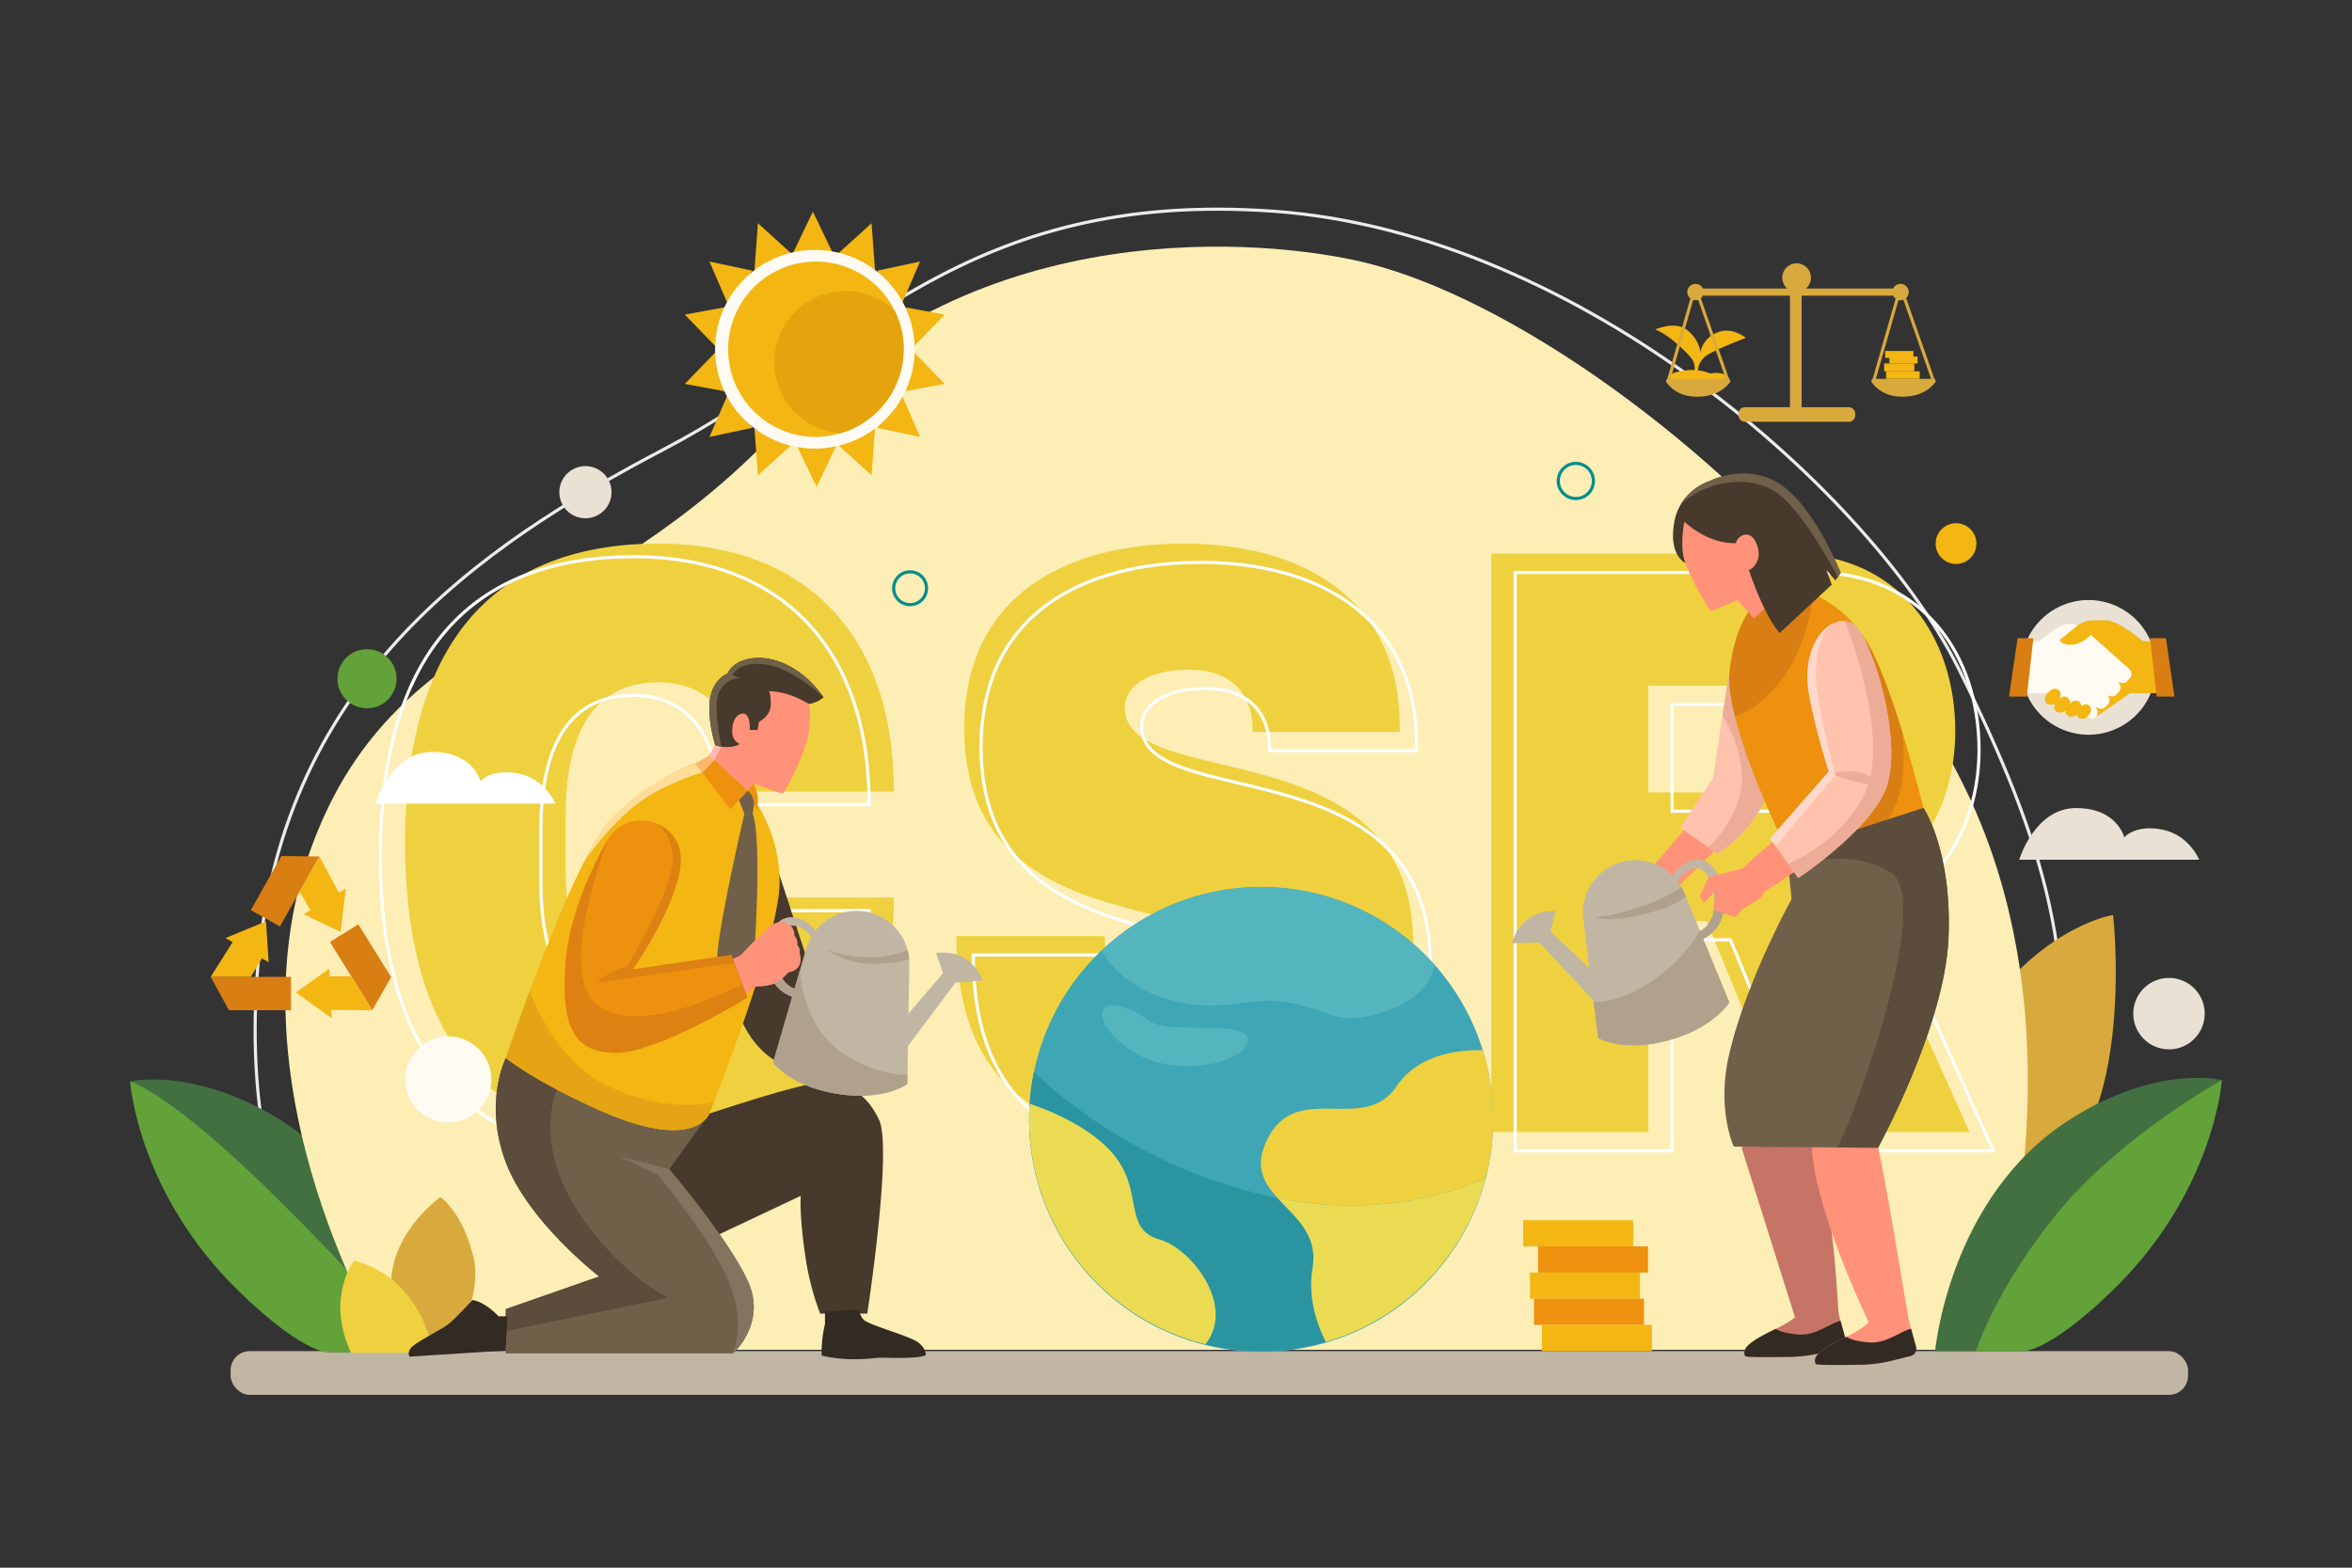 <svg xmlns="http://www.w3.org/2000/svg" viewBox="0 0 750 500">
  <rect x="0" y="0" width="750" height="500" fill="#333333" stroke="none"/>
  <defs>
    <style>
      .cls-1 {
        fill: #c1b6a3;
      }

      .cls-14, .cls-2, .cls-8 {
        fill: none;
        stroke-miterlimit: 10;
      }

      .cls-2 {
        stroke: #ececec;
      }

      .cls-3 {
        fill: #437041;
      }

      .cls-4 {
        fill: #62a239;
      }

      .cls-5 {
        fill: #d8a93c;
      }

      .cls-6 {
        fill: #fceeb4;
      }

      .cls-7 {
        fill: #efd13f;
      }

      .cls-8 {
        stroke: #fff;
      }

      .cls-9 {
        fill: #fffbf2;
      }

      .cls-10 {
        fill: #f3b612;
      }

      .cls-11 {
        fill: #ed910e;
      }

      .cls-12 {
        fill: #fff;
      }

      .cls-13 {
        fill: #e8e1d4;
      }

      .cls-14 {
        stroke: #008e8e;
      }

      .cls-15 {
        fill: #c67466;
      }

      .cls-16 {
        fill: #332a23;
      }

      .cls-17 {
        fill: #ff9279;
      }

      .cls-18 {
        fill: #ffc2ac;
      }

      .cls-19 {
        fill: #edac98;
      }

      .cls-20 {
        fill: #d87e13;
      }

      .cls-21 {
        fill: #afa18c;
      }

      .cls-22 {
        fill: #47392b;
      }

      .cls-23 {
        fill: #70604a;
      }

      .cls-24 {
        fill: #5b4c3b;
      }

      .cls-25 {
        fill: #ffd8cc;
      }

      .cls-26 {
        fill: #e5a415;
      }

      .cls-27 {
        fill: #dd8112;
      }

      .cls-28 {
        fill: #fcb76b;
      }

      .cls-29 {
        fill: #ffdc97;
      }

      .cls-30 {
        fill: #ffbbb0;
      }

      .cls-31 {
        fill: #84735f;
      }

      .cls-32 {
        fill: #3fa6b6;
      }

      .cls-33 {
        fill: #55b5bf;
      }

      .cls-34 {
        fill: #2a95a0;
      }

      .cls-35 {
        fill: #ebdb53;
      }

      .cls-36 {
        fill: #e5a30e;
      }
    </style>
  </defs>
  <g id="OBJECT">
    <rect class="cls-1" x="73.531" y="430.924" width="624.198" height="13.962" rx="6.111"/>
    <path class="cls-2" d="M123.276,430.501S75.62,405.67,81.933,311.895s70.24-137.365,130.22-168.842S307.47,60.277,406.211,67.38s191.172,91.305,218.353,145.883,40.469,96.929,28.696,149.545"/>
    <path class="cls-3" d="M132.94,431.32H105.7s-7.61,1.74-29.3-19.29c-32.58-31.6-34.87-67.12-34.87-67.12s20.49-4.93,48.78,12.81c24.74,15.51,38.81,60.18,41.95,71.15.21.71.36,1.27.48,1.68C132.87,431.05,132.94,431.32,132.94,431.32Z"/>
    <path class="cls-4" d="M132.94,429.64c-.07.31-.13.61-.2.91-.06.26-.12.52-.18.77H105.7s-7.61,1.74-29.3-19.29c-32.58-31.6-34.87-67.12-34.87-67.12,25.47,9.99,83.82,76.06,90.73,83.96C132.71,429.37,132.94,429.64,132.94,429.64Z"/>
    <path class="cls-5" d="M619.446,381.757s-6.041-33.14,13.73-60.051,40.641-29.867,40.641-29.867,4.943,43.048-8.787,69.959-34.6,38.577-34.6,38.577Z"/>
    <path class="cls-6" d="M434.907,83.658C403.761,76.173,311.858,67.665,250.245,134.667s-125.32,62.172-151.682,137.631,24.712,158.203,24.712,158.203h510.21s32.952-93.925-5.492-176.207S494.323,97.938,434.907,83.658Z"/>
    <g>
      <path class="cls-7" d="M209.368,320.038c-20.385,0-28.99-17.43-28.99-42.635V260.249c0-23.383,7.016-40.066,25.026-42.345a32.404,32.404,0,0,1,4.42-.29c9.599,0,16.794,3.936,21.394,10.856v.014c3.978,5.98,6.022,14.17,6.022,23.99h47.801c0-42.953-20.662-69.291-53.822-76.832a94.965,94.965,0,0,0-21.173-2.265q-2.362,0-4.641.083c-50.19,1.851-76.224,34.224-76.224,95.367,0,63.007,27.636,95.45,80.865,95.45,47.58,0,74.995-27.346,74.995-78.02H238.827C238.827,307.442,229.076,320.038,209.368,320.038Z"/>
      <path class="cls-8" d="M201.478,324.22c-20.386,0-28.99-17.43-28.99-42.635V264.431c0-23.383,7.016-40.066,25.026-42.345a32.389,32.389,0,0,1,4.42-.29c9.599,0,16.794,3.936,21.394,10.856v.014c3.978,5.98,6.022,14.17,6.022,23.99H277.15c0-42.953-20.662-69.291-53.822-76.832a94.966,94.966,0,0,0-21.173-2.265q-2.362,0-4.641.083c-50.19,1.851-76.224,34.224-76.224,95.367,0,63.007,27.636,95.45,80.865,95.45,47.58,0,74.995-27.346,74.995-78.02H230.938C230.938,311.624,221.187,324.22,201.478,324.22Z"/>
      <path class="cls-7" d="M446.338,230.218v3.217H399.445v-1.072c0-9.652-5.664-18.768-20.163-18.768-13.819,0-20.615,5.631-20.615,12.066,0,27.616,90.843,5.899,91.975,74.269,0,45.848-29.45,64.348-68.641,64.348-43.722,0-77.023-13.138-77.023-65.689h47.346c0,19.841,9.742,23.326,25.147,23.326,9.061,0,21.974-.805,21.974-12.334,0-26.543-91.976-5.362-91.976-77.218,0-42.899,33.075-58.986,70.002-58.986C415.075,173.377,445.659,190.805,446.338,230.218Z"/>
      <path class="cls-8" d="M451.716,236.201v3.217H404.822V238.346c0-9.652-5.664-18.768-20.163-18.768-13.819,0-20.615,5.631-20.615,12.066,0,27.616,90.843,5.899,91.975,74.269,0,45.848-29.449,64.348-68.641,64.348-43.722,0-77.023-13.138-77.023-65.689h47.346c0,19.841,9.742,23.326,25.147,23.326,9.061,0,21.974-.805,21.974-12.334,0-26.543-91.976-5.362-91.976-77.218,0-42.899,33.075-58.986,70.002-58.986C420.453,179.36,451.036,196.788,451.716,236.201Z"/>
      <path class="cls-7" d="M593.364,283.842,628.025,361.06H571.843l-27.638-67.297H525.628V361.06H475.563V176.595h95.374c34.661,0,52.558,26.543,52.558,56.572C623.494,254.617,613.526,274.994,593.364,283.842ZM558.477,218.69H525.628v34.051h32.849c7.703,0,14.046-7.239,14.046-17.16S566.179,218.69,558.477,218.69Z"/>
      <path class="cls-8" d="M600.943,289.825l34.661,77.218H579.422l-27.638-67.297H533.207v67.297H483.142V182.578h95.374c34.661,0,52.558,26.543,52.558,56.573C631.073,260.6,621.105,280.977,600.943,289.825Zm-34.887-65.152H533.207v34.051h32.849c7.703,0,14.046-7.24,14.046-17.16S573.758,224.672,566.056,224.672Z"/>
    </g>
    <path class="cls-5" d="M131.089,431.498h11.28s12.045-16.251,8.603-30.59S140.457,381.79,140.457,381.79s-12.045,8.412-15.104,21.986S131.089,431.498,131.089,431.498Z"/>
    <path class="cls-7" d="M111.956,431.498h26.192s-3.059-23.516-25.236-29.442C112.912,402.056,103.735,413.909,111.956,431.498Z"/>
    <circle class="cls-9" cx="142.933" cy="344.284" r="13.753"/>
    <g>
      <rect class="cls-10" x="485.713" y="389.172" width="35.071" height="8.35"/>
      <rect class="cls-11" x="490.428" y="397.522" width="35.071" height="8.35"/>
      <rect class="cls-10" x="487.883" y="405.873" width="35.071" height="8.35"/>
      <rect class="cls-11" x="489.156" y="414.223" width="35.071" height="8.35"/>
      <rect class="cls-10" x="491.7" y="422.573" width="35.071" height="8.35"/>
    </g>
    <circle class="cls-4" cx="117.029" cy="216.482" r="9.428"/>
    <path class="cls-12" d="M134.794,256.307H177.083s-3.186-7.916-11.808-9.611-12.082,2.471-12.082,2.471-2.197-9.336-15.378-9.336-18.124,16.476-18.124,16.476Z"/>
    <path class="cls-13" d="M658.978,274.194h42.289s-3.186-7.916-11.808-9.611-12.082,2.471-12.082,2.471-2.197-9.336-15.378-9.336-18.124,16.476-18.124,16.476Z"/>
    <path class="cls-3" d="M708.471,344.476s-2.285,35.526-34.875,67.123c-21.693,21.03-29.289,19.294-29.289,19.294H617.063s4.387-49.029,42.62-73.611C687.784,339.233,708.471,344.476,708.471,344.476Z"/>
    <path class="cls-14" d="M508.104,153.398a5.6,5.6,0,1,1-5.6-5.6A5.6,5.6,0,0,1,508.104,153.398Z"/>
    <circle class="cls-14" cx="290.206" cy="187.613" r="5.235"/>
    <path class="cls-4" d="M708.471,344.476s-2.285,35.526-34.875,67.123c-21.693,21.03-29.289,19.294-29.289,19.294h-14.21c.891-2.707,7.311-20.916,25.588-43.545C675.504,362.799,708.471,344.476,708.471,344.476Z"/>
    <circle class="cls-13" cx="186.676" cy="156.981" r="8.323" transform="translate(-8.995 302.596) rotate(-76.717)"/>
    <circle class="cls-13" cx="691.636" cy="323.288" r="11.393" transform="translate(261.37 953.96) rotate(-80.749)"/>
    <path class="cls-10" d="M630.231,173.376a6.496,6.496,0,1,1-6.495-6.495A6.496,6.496,0,0,1,630.231,173.376Z"/>
    <g>
      <path class="cls-15" d="M586.821,429.934l-5.866,1.481a43.489,43.489,0,0,1-9.851,1.328c-5.772.106-14.4.2-14.611-.247-1.199-2.539,1.74-4.772,9.745-8.652.024-.012.059-.024.082-.035,8.064-3.903,7.935-6.171,7.935-6.171l11.873.811.776,2.833,1.587,5.783A2.327,2.327,0,0,1,586.821,429.934Z"/>
      <path class="cls-16" d="M586.821,429.934l-5.866,1.481a43.489,43.489,0,0,1-9.851,1.328c-5.772.106-14.4.2-14.611-.247-1.199-2.539,1.74-4.772,9.745-8.652.905.576,2.939,1.446,7.182,1.775,5.642.447,9.674-3.397,13.483-4.338l1.587,5.783A2.327,2.327,0,0,1,586.821,429.934Z"/>
      <polygon class="cls-17" points="537.648 264.034 524.466 279.351 533.481 284.389 548.648 269.527 537.648 264.034"/>
      <path class="cls-18" d="M564.39,248.96a15.009,15.009,0,0,1-.96,4.7,40.706,40.706,0,0,1-15.79,18.64l-2.91-2.04-8.93-6.27,10.58-16.13c.69-5.43,1.8-12.77,2.88-19.68,1.42-8.98,2.8-17.24,3.22-19.7.08-.48.12-.74.12-.74S565.31,234.3,564.39,248.96Z"/>
      <path class="cls-19" d="M564.39,248.96a15.009,15.009,0,0,1-.96,4.7,40.706,40.706,0,0,1-15.79,18.64l-2.91-2.04c3.05-2.94,10.47-11.14,10.7-21.65.17-8.17-3.4-15.79-6.17-20.43,1.42-8.98,2.8-17.24,3.22-19.7C555.46,216.25,562.71,236.06,564.39,248.96Z"/>
      <path class="cls-15" d="M555.359,366.065l17.285,54.908h13.703s-1.731-42.908-8.506-56.496S555.359,366.065,555.359,366.065Z"/>
      <path class="cls-17" d="M577.921,368.159c2.022,20.797,18.197,54.014,18.197,54.014H608.827s-8.086-49.248-9.964-56.108C598.862,366.065,575.899,347.363,577.921,368.159Z"/>
      <path class="cls-11" d="M599.59,288.15c-32.7,11.96-27.74-13-27.74-13s-13.66-26.5-18.62-46.65c-1.38-5.61-2.09-10.72-1.65-14.64,1.51-13.27,6.3-19.13,6.3-19.13l12.3-7.53a23.964,23.964,0,0,1,8.09,2.26,39.884,39.884,0,0,1,14.58,11.55,28.175,28.175,0,0,1,2.5,3.72c3.89,6.73,7.84,17.71,11.25,28.76,5.59,18.14,9.73,36.46,9.73,36.46S621.1,280.28,599.59,288.15Z"/>
      <path class="cls-20" d="M578.269,189.463c-1.12,8.316-4.055,20.379-11.686,29.232-5.186,6.02-9.755,8.727-13.354,9.801-1.382-5.609-2.09-10.715-1.645-14.633,1.508-13.274,6.294-19.134,6.294-19.134l12.303-7.528A23.792,23.792,0,0,1,578.269,189.463Z"/>
      <path class="cls-17" d="M543.838,159.175a13.185,13.185,0,0,0-7.59,12.755,42.764,42.764,0,0,0,.673,5.575c1.127,5.72,8.096,17.158,8.549,17.311s8.526-3.422,8.526-3.422l5.261,5.859,9.57-8.716-4.29-8.956s.032-8.812-1.591-13.88a12.571,12.571,0,0,0-10.366-8.575C550.428,156.883,547.058,157.688,543.838,159.175Z"/>
      <path class="cls-1" d="M543.1,299.44a11.638,11.638,0,0,0,6.31-7.84,20.377,20.377,0,0,0-1.33-11.98c-1.19-2.65-2.97-4.7-5.24-5.27-5.38-1.36-9.36,4.79-9.36,4.79l.75,1.03a16.784,16.784,0,0,0-29.36,13.05l1.95,15.55-12.37-11.63,1.54-6.56c-11.59-.34-13.85,10.3-13.85,10.3l8.69-.29,17.29,18.49.08.62,1.43,11.38s9.2,5.43,25.88-.34c11.62-4.03,15.94-11.04,15.94-11.04Zm-1.09-2.67-4.46-10.81-.51-1.24a15.059,15.059,0,0,0-.89-1.8,16.691,16.691,0,0,0-1.17-1.79c.26-.48,2.34-4.17,6-4.23,2.15-.03,5.23,3.34,5.72,8.77a17.475,17.475,0,0,1-.03,3.46c-.55,5.23-3.12,7.14-4.59,7.82Z"/>
      <path class="cls-20" d="M603.06,259.71c-7.7,13.29-18.94,9.12-18.94,9.12l11.23-64.1c3.89,6.73,7.84,17.71,11.25,28.76C607.47,241.12,607.57,251.93,603.06,259.71Z"/>
      <path class="cls-21" d="M551.45,319.7s-4.32,7.01-15.94,11.04c-16.68,5.77-25.88.34-25.88.34L508.2,319.7c5.24-.18,13.12-2.15,22.66-9.83a46.292,46.292,0,0,0,11.15-13.1l.07.18c1.47-.68,4.04-2.59,4.59-7.82a17.475,17.475,0,0,0,.03-3.46,53.095,53.095,0,0,0,1.38-6.05,20.377,20.377,0,0,1,1.33,11.98,11.638,11.638,0,0,1-6.31,7.84Z"/>
      <path class="cls-22" d="M586.96,182.73l-.95,1.33-.75,1.05-2.87-3.38,1.71,4.75-16.61,15.41c-5.25-6.01-9.85-20.18-9.85-20.18s1.36.08,2.72-2.79-.59-8.39-3.42-8.42a3.469,3.469,0,0,0-3.39,2.75c-9.39.19-16.44-6.87-16.44-6.87-1.65,8.87.3,13.04.38,13.22-.28-.12-5.39-2.53-3.64-12.84a17.055,17.055,0,0,1,2.19-6.01,17.49,17.49,0,0,1,9.18-7.36s12.08-6.2,22.92,1.39C578.97,162.38,586.96,182.73,586.96,182.73Z"/>
      <path class="cls-23" d="M621.34,299.13c-1.15,28.11-22.48,66.94-22.48,66.94l-12.96-.1-33.04-.27s-5.47-11.79-1.61-28.83c2.93-12.95,8.59-26.6,13.14-36.36,3.73-8.01,6.73-13.42,6.88-13.7l.01-.01-1.08-11.12-.38-3.94,43.54-14.02S622.5,271.01,621.34,299.13Z"/>
      <path class="cls-24" d="M621.34,299.13c-1.15,28.11-22.48,66.94-22.48,66.94l-12.96-.1c7.82-15.57,30.02-79.46,17.04-87.72-10.33-6.57-25.33-4.3-32.74-2.57l-.38-3.94,43.54-14.02S622.5,271.01,621.34,299.13Z"/>
      <path class="cls-17" d="M570.293,264.034,555.54,276.971l-10.736,2.765-2.77,6.136,1.259,2.182,4.059-4.204-.974,5.972a4.828,4.828,0,0,0,2.501,1.316l4.665,1.324,2.223-2.65s3.257-1.764,4.784-2.848a5.223,5.223,0,0,0,1.942-2.43l14.219-9.364Z"/>
      <path class="cls-18" d="M601.92,249.88c-1.33,4.63-4.86,9.47-8.99,13.88a124.286,124.286,0,0,1-19.52,16.25l-3.18-4.45-4-5.6-1.79-2.51,18.72-21.35s-4.64-14.66-6.39-25.19c-1.84-11.17,2.47-19.23,7.39-21.91h.01a7.186,7.186,0,0,1,3.97-.93,6.245,6.245,0,0,1,4.71,2.94c4.3,6.33,9.64,23.13,10.17,37.02A38.881,38.881,0,0,1,601.92,249.88Z"/>
      <path class="cls-17" d="M609.324,432.453l-5.866,1.481a43.489,43.489,0,0,1-9.851,1.328c-5.772.106-14.4.2-14.611-.247-1.199-2.539,1.74-4.773,9.745-8.652.024-.012.059-.024.082-.035,8.064-3.903,7.935-6.171,7.935-6.171l11.873.811.776,2.833,1.587,5.784A2.327,2.327,0,0,1,609.324,432.453Z"/>
      <path class="cls-16" d="M609.324,432.453l-5.866,1.481a43.489,43.489,0,0,1-9.851,1.328c-5.772.106-14.4.2-14.611-.247-1.199-2.539,1.74-4.773,9.745-8.652.905.576,2.939,1.446,7.182,1.775,5.642.447,9.674-3.397,13.483-4.338l1.587,5.784A2.327,2.327,0,0,1,609.324,432.453Z"/>
      <path class="cls-23" d="M586.96,182.73l-.95,1.33c-2.23-4.25-12.31-22.84-20.55-27.63-7.88-4.59-20.77-3.48-29.42,4.32a17.49,17.49,0,0,1,9.18-7.36s12.08-6.2,22.92,1.39C578.97,162.38,586.96,182.73,586.96,182.73Z"/>
      <path class="cls-19" d="M601.92,249.88c-1.33,4.63-4.86,9.47-8.99,13.88a124.286,124.286,0,0,1-19.52,16.25l-3.18-4.45c4.25-1.85,17.13-8.4,24.2-21.99,8.09-15.55-3.29-49.11-6.29-55.5a6.245,6.245,0,0,1,4.71,2.94c4.3,6.33,9.64,23.13,10.17,37.02A38.881,38.881,0,0,1,601.92,249.88Z"/>
      <path class="cls-19" d="M583.751,246.857s13.106,4.572,14.678,3.143,1.143-1.286-3.714-3.143S583.751,246.857,583.751,246.857Z"/>
      <path class="cls-25" d="M585.17,247.34s-13.93,16.4-18.94,22.62l-1.79-2.51,18.72-21.35s-4.64-14.66-6.39-25.19c-1.84-11.17,2.47-19.23,7.39-21.91-.01.02-.03.03-.04.04-3.84,3.18-5.41,10.25-4.98,18.39S585.17,247.34,585.17,247.34Z"/>
      <path class="cls-21" d="M537.55,285.96c-1.45,1.31-4.96,3.56-13.08,5.54-12.32,3-15.83.96-15.83.96s3.72.25,13.86-3.03c7.78-2.52,12.07-5.34,13.65-6.51a15.059,15.059,0,0,1,.89,1.8Z"/>
    </g>
    <g>
      <path class="cls-22" d="M221.669,397.299l33.668-15.886s-.451,5.777,1.282,17.908a86.618,86.618,0,0,0,4.91,19.641h15.02s8.088-52.57,3.755-61.813-11.169-12.42-20.315-11.554-47.464,14.201-47.464,14.201S200.872,371.303,221.669,397.299Z"/>
      <path class="cls-23" d="M233.7,431.67H161.3V417.52l29.76-10.4s-22.54-17.33-29.76-36.39c-7.22-19.07,0-33.31,0-33.31l15.75,4.31,49.13,13.45-12.75,17.71s23.83,28.17,26.44,39.71C242.46,424.16,233.7,431.67,233.7,431.67Z"/>
      <path class="cls-24" d="M161.299,417.516l29.758-10.395s-22.538-17.329-29.758-36.394,0-33.31,0-33.31l15.753,4.318.801,4.98s-8.916,18.094,8.088,42.106c13.278,18.751,27.174,25.086,27.174,25.086l-51.816,10.635Z"/>
      <path class="cls-16" d="M161.733,419.829h-2.744s-4.116-4.549-8.304-5.199c0,0-5.994,6.499-8.015,7.943s-8.593,4.766-10.904,6.644-1.155,3.466-1.155,3.466l30.69-1.95Z"/>
      <path class="cls-22" d="M244.519,266.741l19.032,58.154-9.516,16.368s-12.244-1.926-18.406-17.716S244.519,266.741,244.519,266.741Z"/>
      <path class="cls-26" d="M248.526,281.959a38.429,38.429,0,0,1-.4,4.729c-2.833-2.467-6.191-5.438-10.075-8.704-14.553-12.246-19.043-25.965-20.413-32.75,2.49-1.188,4.032-1.748,4.032-1.748l16.701,8.762A46.939,46.939,0,0,1,248.526,281.959Z"/>
      <path class="cls-10" d="M248.53,281.96a40.173,40.173,0,0,1-.4,4.73c-2.53,17.86-16.1,53.55-20.54,64.93-.88,2.26-1.41,3.56-1.41,3.56s-4.51,12.85-36.19-1.6c-20.83-9.49-28.69-16.17-28.69-16.17s3.11-9.19,7.59-21.26c4.88-13.07,11.39-29.52,17.38-41.33l.01-.01c3-5.92,5.87-10.68,8.33-13.26a79.605,79.605,0,0,1,23.03-16.32c2.49-1.19,4.03-1.74,4.03-1.74l3.37,1.77,13.32,6.99h.01A46.933,46.933,0,0,1,248.53,281.96Z"/>
      <path class="cls-17" d="M258.26,227.74a46.367,46.367,0,0,1-.39,6.07c-.87,6.26-7.7,19.07-8.18,19.26s-9.44-3.18-9.44-3.18l-1.88,2.35-12.17-8.18-1.35-.91,1.34-2.21,1.93-3.18v-.03a72.592,72.592,0,0,1,.43-12.93c.12-.76.27-1.49.44-2.16a13.127,13.127,0,0,1,1.84-4.09.01.01,0,0,1,.01-.01,13.699,13.699,0,0,1,8.83-5.81c2.32-.4,6.01.27,9.59,1.68a14.206,14.206,0,0,1,8.63,10.09h.01A14.56,14.56,0,0,1,258.26,227.74Z"/>
      <path class="cls-22" d="M262.61,222.4a9.025,9.025,0,0,1-4.71,2.1h-.01c-.3-.2-6.41-4.05-12.75-4.05,0,0,.65.36.65,4.19s-3.76,5.56-3.76,5.56l-.48,2.6h-2.48s.36-5.27-2.16-5.2c-2.53.07-3.54,3.25-3.4,6.07a3.978,3.978,0,0,0,2.38,3.61s-1.83,1.4-5.87.85a18.019,18.019,0,0,1-1.9-.37.031.031,0,0,0-.01-.02.01.01,0,0,0,0-.02h-.01c-.19-.62-2.56-8.16-1.74-14.52.87-6.65,5.63-8.38,5.63-8.38s1.23-3.32,6.14-4.55,10.76.07,16.11,3.68a31.818,31.818,0,0,1,8.33,8.41l.03.03Z"/>
      <path class="cls-23" d="M237.363,259.52s-8.42,36.271-8.639,45.72l4.32,12.942,7.414-12.803s2.693-37.223-.43-45.86Z"/>
      <polygon class="cls-11" points="238.37 252.24 238.37 252.25 238.36 252.25 232.93 258.16 223.92 246.42 225.04 245.26 226.2 244.06 227.78 242.42 238.37 252.24"/>
      <path class="cls-11" d="M238.37,252.243l3.313,6.651a30.521,30.521,0,0,1-.007-3.811c.127-2.203-1.425-5.192-1.425-5.192Z"/>
      <path class="cls-1" d="M298.5,304l2.24,6.36L289.7,323.25l.26-15.67c.01-.55-.01-1.09-.05-1.63a16.496,16.496,0,0,0-.5-2.92,16.775,16.775,0,0,0-30.05-5.24l.63-1.11s-4.62-5.68-9.82-3.75c-4.54,1.69-6.32,9.37-5.29,15.38a16.965,16.965,0,0,0,.62,2.48,11.667,11.667,0,0,0,7.12,7.12l-6.11,21.04s5.05,6.5,17.04,9.25c17.21,3.93,25.77-2.46,25.77-2.46l.05-2.91.15-9.19,15.19-20.25,8.67-.65S309.98,302.41,298.5,304Zm-41.44-1.38-1.95,6.72-1.74,5.98c-1.54-.52-4.3-2.14-5.42-7.27a16.673,16.673,0,0,1-.4-3.92c.06-5.2,2.66-8.67,4.74-8.87,3.65-.33,6.12,3.11,6.42,3.56A16.37,16.37,0,0,0,257.06,302.62Z"/>
      <path class="cls-21" d="M289.37,342.83l-.05,2.91s-8.56,6.39-25.77,2.46c-11.99-2.75-17.04-9.25-17.04-9.25l6.11-21.04a11.667,11.667,0,0,1-7.12-7.12,16.965,16.965,0,0,1-.62-2.48l.55-5.15,2.12.97a16.673,16.673,0,0,0,.4,3.92c1.12,5.13,3.88,6.75,5.42,7.27l1.74-5.98c.29,5.2,2.33,20.47,15.99,28.08C278.89,341.76,285.04,342.87,289.37,342.83Z"/>
      <path class="cls-11" d="M238.37,318.16S209.28,336,196.25,335.77c-11.56-.2-17.62-5.78-15.89-28.59,1.18-15.44,8.57-30.75,13.22-39.03.08-.15.17-.3.26-.44a12.649,12.649,0,0,1,1.99-2.52,12.512,12.512,0,0,1,13.76-2.39,12.05,12.05,0,0,1,7.48,11.92,2.906,2.906,0,0,1-.03.4c-.86,13.58-15.3,34.08-15.3,34.08l31.48-4.62.93,2.46,2.6,6.84.12.34Z"/>
      <path class="cls-17" d="M233.702,305.845l2.505-1.169a119.162,119.162,0,0,1,9.339-9.243c3.37-2.696,6.499-.818,7.269.722s.433,2.215.433,2.215a3.68,3.68,0,0,1,1.011,3.081,2.949,2.949,0,0,1,.722,2.696,5.226,5.226,0,0,1,.081,3.418,4.276,4.276,0,0,1-3.596,2.503,15.599,15.599,0,0,1-4.573,3.707,18.349,18.349,0,0,1-5.825.867l-3.196,2.204Z"/>
      <path class="cls-16" d="M263.07,418.385v3.947a38.832,38.832,0,0,0-1.059,10.013,43.088,43.088,0,0,0,9.436,1.155c5.488.096,7.414-.481,9.436-.481s5.199.193,9.339,0,4.91-.77,4.91-.77.578-1.54-2.022-3.851-16.464-5.777-17.812-7.606a6.805,6.805,0,0,1-1.444-3.177Z"/>
      <path class="cls-23" d="M235.651,255.2l1.711,4.32h2.664l.43-3.088s-.117-2.993-2.087-4.189Z"/>
      <path class="cls-26" d="M227.588,351.617c-.88,2.262-1.405,3.564-1.405,3.564s-4.512,12.851-36.189-1.599c-20.836-9.493-28.695-16.175-28.695-16.175s3.107-9.184,7.596-21.259c3.062,7.973,10.955,24.194,26.353,30.9C210.933,353.879,222.733,352.634,227.588,351.617Z"/>
      <path class="cls-27" d="M238.371,318.159s-29.095,17.843-42.117,17.615c-11.56-.206-17.626-5.78-15.89-28.592,1.177-15.444,8.568-30.751,13.217-39.033.08-.148.171-.297.263-.434-5.357,14.633-14.028,43.214-3.987,52.284,11.937,10.761,39.867-2.513,46.892-6.123l.126.343Z"/>
      <polygon class="cls-28" points="227.78 242.42 226.2 244.06 225.04 245.26 223.92 246.42 221.67 243.49 226.19 240.94 227.78 242.42"/>
      <path class="cls-29" d="M221.67,243.49l2.25,2.93s-3.461.628-12.92,5.15c-13.786,6.59-24.25,22.68-24.72,23.24,3-5.92,5.87-10.68,8.33-13.26a79.605,79.605,0,0,1,23.03-16.32C220.13,244.04,221.67,243.49,221.67,243.49Z"/>
      <path class="cls-30" d="M230.02,238.13l-2.24,4.29-1.59-1.48,1.93-3.18A18.019,18.019,0,0,0,230.02,238.13Z"/>
      <path class="cls-23" d="M262.57,222.36c-.58-.54-10-9.33-18.57-10.43-8.85-1.14-10.43,3.43-10.43,3.43l.17.06,2.62.94a7.119,7.119,0,0,0-5.52,2.18.01.01,0,0,0-.01.01,8.69,8.69,0,0,0-1.26,1.66,10.428,10.428,0,0,0-1.02,4.59c-.24,5.66,1.47,13.33,1.47,13.33a18.019,18.019,0,0,1-1.9-.37.031.031,0,0,0-.01-.02.01.01,0,0,0,0-.02h-.01c-.19-.62-2.56-8.16-1.74-14.52.87-6.65,5.63-8.38,5.63-8.38s1.23-3.32,6.14-4.55,10.76.07,16.11,3.68A31.818,31.818,0,0,1,262.57,222.36Z"/>
      <path class="cls-27" d="M234.15,307.04l-.93-2.46-31.48,4.62s14.44-20.5,15.3-34.08a2.906,2.906,0,0,0,.03-.4,12.05,12.05,0,0,0-7.48-11.92,14.161,14.161,0,0,1,4.874,12.01c-.828,9.271-9.895,25.625-14.452,33.341a22.895,22.895,0,0,0-9.548,5.188l6.975-.946-.011.018S234.15,307.19,234.15,307.04Z"/>
      <path class="cls-21" d="M289.91,305.95c-1.37.51-4.23,1.16-10.05,1.41a26.102,26.102,0,0,1-16.29-4.49c.33.15,4.75,2.07,12.72,2.41a31.586,31.586,0,0,0,13.12-2.25A16.496,16.496,0,0,1,289.91,305.95Z"/>
      <path class="cls-31" d="M233.7,431.67h-.28c1.38-2.58,3.07-8.08.73-17.76-3.51-14.48-24.29-39.12-24.29-39.12l-12.43-6,16,4.1s23.83,28.17,26.44,39.71C242.46,424.16,233.7,431.67,233.7,431.67Z"/>
    </g>
    <g>
      <path class="cls-32" d="M476.127,356.901a73.981,73.981,0,1,1-147.961,0c0-1.633.047-3.275.171-4.879a72.809,72.809,0,0,1,1.348-10.043,73.975,73.975,0,0,1,146.442,14.921Z"/>
      <path class="cls-33" d="M457.495,307.817c-2.325,10.137-12.444,14.238-20.844,16.203-10.859,2.534-13.393-2.183-26.056-4.338-12.672-2.183-22.809,4.338-39.809-1.452-12.15-4.138-17.465-11.267-19.515-15.016a73.913,73.913,0,0,1,102.979,1.196Q455.928,306.047,457.495,307.817Z"/>
      <path class="cls-34" d="M422.783,427.967a73.984,73.984,0,0,1-94.616-71.067c0-1.633.047-3.275.171-4.879a72.809,72.809,0,0,1,1.348-10.043,162.466,162.466,0,0,0,74.692,39.468c1.006.228,1.993.437,2.981.636,5.477,6.037,12.995,11.552,11.191,22.354C417.078,413.255,419.546,421.494,422.783,427.967Z"/>
      <path class="cls-35" d="M384.378,428.74a74.015,74.015,0,0,1-56.211-71.835c0-1.638.051-3.277.169-4.881,7.499,2.55,16.941,6.756,23.984,13.259,13.749,12.668,4.712,26.417,17.38,30.031C380.139,398.303,394.04,416.545,384.378,428.74Z"/>
      <path class="cls-35" d="M473.688,375.78q-.612,2.349-1.386,4.642c-.18.55-.38,1.101-.579,1.652a2.689,2.689,0,0,1-.104.294c-.114.313-.228.626-.351.93-.133.37-.275.74-.427,1.101-.095.247-.199.503-.304.75a.575.575,0,0,1-.048.114c-.237.579-.484,1.158-.75,1.728a2.724,2.724,0,0,1-.123.294c-.294.645-.589,1.282-.902,1.917a.3.3,0,0,1-.048.095c-.294.617-.608,1.234-.93,1.841-.342.674-.702,1.329-1.082,1.993-.142.256-.285.503-.437.759-.228.408-.465.816-.712,1.215-.171.275-.342.56-.512.835-.323.522-.645,1.025-.987,1.538a.621.621,0,0,1-.095.142c-.38.579-.769,1.158-1.167,1.728-.503.721-1.025,1.424-1.557,2.126-.94,1.243-1.908,2.449-2.924,3.626,0,.009-.01.019-.028.038q-1.524,1.766-3.161,3.436c-.55.56-1.111,1.12-1.671,1.661-.57.551-1.149,1.082-1.728,1.614-.579.513-1.158,1.025-1.746,1.528-.01.01-.029.019-.038.029-.531.446-1.073.892-1.614,1.329-.104.086-.209.171-.323.256-.579.456-1.168.911-1.766,1.348-.579.427-1.158.854-1.747,1.262-.114.076-.218.152-.323.228-.56.38-1.13.759-1.699,1.13-.076.057-.152.104-.237.161-.627.399-1.253.797-1.899,1.177q-1.011.612-2.05,1.196c-.693.389-1.386.759-2.088,1.13a.029.029,0,0,0-.019.01c-.608.313-1.215.617-1.832.911-.161.085-.332.161-.503.237-.617.294-1.234.579-1.861.854a.904.904,0,0,1-.199.086c-.627.275-1.253.541-1.889.797-.162.066-.332.142-.503.199-.617.247-1.253.484-1.879.721l-.399.142c-.598.209-1.205.418-1.803.617-.171.057-.332.114-.494.161-.655.209-1.319.418-1.984.608-3.237-6.473-5.705-14.713-4.233-23.531,1.804-10.802-5.714-16.317-11.191-22.354C436.631,387.959,459.621,381.855,473.688,375.78Z"/>
      <path class="cls-7" d="M476.127,356.901a73.681,73.681,0,0,1-2.44,18.88c-14.067,6.075-37.057,12.178-66.33,6.303-4.404-4.86-7.48-10.052-3.284-18.604,9.388-19.193,30.773-1.452,41.262-17.01,6.825-10.137,19.478-11.675,27.479-11.523A74.183,74.183,0,0,1,476.127,356.901Z"/>
      <path class="cls-33" d="M352.287,326.624s6.803,12.443,23.945,13.34,26.295-8.052,19.379-10.899-24.017.737-29.705-3.801S348.625,317.064,352.287,326.624Z"/>
    </g>
    <g>
      <g>
        <g>
          <polygon class="cls-10" points="259.216 67.49 252.854 80.761 265.579 80.761 259.216 67.49"/>
          <polygon class="cls-10" points="267.261 80.859 279.014 86.048 277.92 71.196 267.261 80.859"/>
          <polygon class="cls-10" points="293.376 83.419 279.645 86.351 287.545 96.963 293.376 83.419"/>
          <polygon class="cls-10" points="291.192 110.727 301.235 100.344 287.436 97.794 291.192 110.727"/>
          <polygon class="cls-10" points="240.594 86.048 252.348 80.859 241.688 71.196 240.594 86.048"/>
          <polygon class="cls-10" points="232.063 96.963 239.963 86.351 226.232 83.419 232.063 96.963"/>
          <polygon class="cls-10" points="232.172 97.794 218.373 100.344 228.416 110.727 232.172 97.794"/>
          <polygon class="cls-10" points="260.392 155.293 266.755 142.023 254.029 142.023 260.392 155.293"/>
          <polygon class="cls-10" points="241.688 151.587 252.348 141.924 240.594 136.736 241.688 151.587"/>
          <polygon class="cls-10" points="226.232 139.364 239.963 136.432 232.063 125.82 226.232 139.364"/>
          <polygon class="cls-10" points="228.416 112.056 218.373 122.439 232.172 124.989 228.416 112.056"/>
          <polygon class="cls-10" points="277.92 151.587 279.014 136.736 267.261 141.924 277.92 151.587"/>
          <polygon class="cls-10" points="279.645 136.432 293.376 139.364 287.545 125.82 279.645 136.432"/>
          <polygon class="cls-10" points="287.436 124.989 301.235 122.439 291.192 112.056 287.436 124.989"/>
        </g>
        <ellipse class="cls-9" cx="259.841" cy="111.392" rx="31.82" ry="31.686"/>
        <path class="cls-10" d="M288.165,111.387a28.015,28.015,0,0,1-20.071,26.765,28.601,28.601,0,0,1-8.259,1.211,27.972,27.972,0,1,1,25.451-40.267A27.418,27.418,0,0,1,288.165,111.387Z"/>
        <path class="cls-36" d="M288.165,111.387a28.015,28.015,0,0,1-20.071,26.765,22.69,22.69,0,1,1,17.192-39.056A27.418,27.418,0,0,1,288.165,111.387Z"/>
      </g>
      <g>
        <polygon class="cls-20" points="67.175 311.556 92.805 311.556 92.805 322.204 72.994 322.204 67.175 311.556"/>
        <polygon class="cls-10" points="85.67 306.866 84.819 293.851 71.88 299.194 74.188 300.478 67.175 311.556 79.99 311.556 83.51 305.665 85.67 306.866"/>
        <polygon class="cls-20" points="101.848 273.165 89.267 295.494 79.99 290.267 89.715 273.008 101.848 273.165"/>
        <polygon class="cls-10" points="96.855 291.58 108.612 297.228 110.308 283.333 108.056 284.713 101.848 273.165 95.557 284.33 98.962 290.289 96.855 291.58"/>
        <polygon class="cls-20" points="118.729 322.204 105.213 300.428 114.26 294.813 124.707 311.644 118.729 322.204"/>
        <polygon class="cls-10" points="104.991 308.963 94.381 316.551 105.745 324.726 105.618 322.087 118.729 322.204 111.971 311.316 105.109 311.432 104.991 308.963"/>
      </g>
      <g>
        <path class="cls-10" d="M542.201,112.307a8.756,8.756,0,0,1,5.483-6.303c4.798-1.897,9.02,1.775,9.02,1.775s-9.485,3.549-12.545,5.63a6.37,6.37,0,0,0-2.754,5.508h-1.224a5.159,5.159,0,0,0-.796-4.59c-1.224-1.652-7.035-7.523-11.566-9.241,0,0,6.426-2.937,10.342.306S542.201,112.307,542.201,112.307Z"/>
        <path class="cls-10" d="M531.981,120.082s.49-1.285,5.324-1.897a15.894,15.894,0,0,1,8.139.949s2.945-.746,4.991.591.516,2.429-5.909,2.25S530.813,122.694,531.981,120.082Z"/>
        <path class="cls-5" d="M606.028,90.544a2.603,2.603,0,0,0-2.337,1.469H575.894a4.569,4.569,0,1,0-5.987,0H543.009a2.611,2.611,0,1,0,0,2.285h27.771v35.575H556.415a2.036,2.036,0,0,0-2.036,2.036v.58a2.036,2.036,0,0,0,2.036,2.036H589.55a2.036,2.036,0,0,0,2.036-2.036v-.58a2.036,2.036,0,0,0-2.036-2.036H574.514V94.297h29.177a2.607,2.607,0,1,0,2.337-3.753Z"/>
        <rect class="cls-5" x="545.875" y="93.433" width="0.999" height="29.364" transform="translate(-5.056 186.466) rotate(-19.28)"/>
        <rect class="cls-5" x="521.509" y="107.159" width="28.9" height="1" transform="translate(284.801 593.212) rotate(-74.007)"/>
        <path class="cls-5" d="M531.979,120.816H551.035a.716.716,0,0,1,.582,1.14c-1.237,1.633-4.218,4.455-10.089,4.571-5.957.117-8.937-2.889-10.142-4.586A.716.716,0,0,1,531.979,120.816Z"/>
        <rect class="cls-5" x="611.355" y="93.434" width="0.999" height="29.363" transform="translate(-1.386 208.069) rotate(-19.278)"/>
        <rect class="cls-5" x="586.989" y="107.159" width="28.9" height="1" transform="translate(332.242 656.158) rotate(-74.007)"/>
        <path class="cls-5" d="M597.459,120.816h19.056a.716.716,0,0,1,.582,1.14c-1.237,1.633-4.218,4.455-10.089,4.571-5.957.117-8.937-2.889-10.142-4.586A.716.716,0,0,1,597.459,120.816Z"/>
        <g>
          <rect class="cls-10" x="601.439" y="118.429" width="10.709" height="2.387"/>
          <rect class="cls-10" x="600.827" y="115.92" width="9.608" height="2.509"/>
          <rect class="cls-10" x="602.479" y="113.717" width="8.996" height="2.203"/>
          <rect class="cls-10" x="601.153" y="111.942" width="8.996" height="2.203"/>
        </g>
      </g>
      <g>
        <circle class="cls-13" cx="665.998" cy="212.859" r="21.482" transform="translate(307.109 812.909) rotate(-76.841)"/>
        <g>
          <path class="cls-10" d="M689.555,204.501h-6.307s-7.125-6.19-11.213-6.658L654.514,213.43a2.023,2.023,0,0,0-.162,2.862l.795.887a2.023,2.023,0,0,0,2.146.569l.843-.281-.44.629a2.023,2.023,0,0,0,.147,2.506l.726.815a2.022,2.022,0,0,0,2.081.595l.757-.223-.289.5a2.023,2.023,0,0,0,.305,2.428l.716.731a2.023,2.023,0,0,0,2.331.403l.908-.442-.499.923a2.023,2.023,0,0,0,.259,2.296h0a2.012,2.012,0,0,0,2.631.357c2.386-1.585,7.258-4.86,11.392-7.897H691.307Z"/>
          <path class="cls-9" d="M643.988,204.501h6.307a53.166,53.166,0,0,1,5.981-4.416,7.19,7.19,0,0,1,8.569.727l14.184,12.618a2.023,2.023,0,0,1,.162,2.862l-.795.887a2.023,2.023,0,0,1-2.146.569l-.843-.281.44.629a2.023,2.023,0,0,1-.147,2.506l-.726.815a2.023,2.023,0,0,1-2.081.595l-.757-.223.29.5a2.023,2.023,0,0,1-.305,2.428l-.716.731a2.023,2.023,0,0,1-2.331.403l-.908-.442.499.923a2.023,2.023,0,0,1-.259,2.296h0a2.012,2.012,0,0,1-2.631.357c-2.386-1.585-7.258-4.86-11.392-7.897H642.236Z"/>
          <polygon class="cls-20" points="643.356 203.536 648.395 203.536 646.316 222.175 640.636 222.175 643.356 203.536"/>
          <polygon class="cls-20" points="690.667 203.536 685.627 203.536 687.707 222.175 693.387 222.175 690.667 203.536"/>
          <path class="cls-10" d="M672.035,197.843h-4.526a8.487,8.487,0,0,0-5.381,1.924l-5.279,4.329s.213,1.493,3.466,1.547,6.457-3.117,6.457-3.117a7.008,7.008,0,0,0,3.623.237C672.261,202.336,672.035,197.843,672.035,197.843Z"/>
          <path class="cls-10" d="M652.636,221.36s-1.263,2.046,0,2.961a2.365,2.365,0,0,0,3.157-.316c.823-.672,1.736-2.336,1.073-3.377S654.822,218.868,652.636,221.36Z"/>
          <path class="cls-10" d="M655.623,223.866s-1.263,2.046,0,2.961a2.365,2.365,0,0,0,3.157-.316c.823-.672,1.736-2.336,1.073-3.377S657.808,221.374,655.623,223.866Z"/>
          <path class="cls-10" d="M659.249,225.146s-1.263,2.046,0,2.961a2.365,2.365,0,0,0,3.157-.316c.823-.671,1.736-2.336,1.073-3.377S661.435,222.654,659.249,225.146Z"/>
          <path class="cls-10" d="M662.774,226.165s-1.139,1.845,0,2.671a2.133,2.133,0,0,0,2.847-.285c.742-.606,1.566-2.107.968-3.047S664.745,223.917,662.774,226.165Z"/>
        </g>
      </g>
    </g>
  </g>
</svg>
